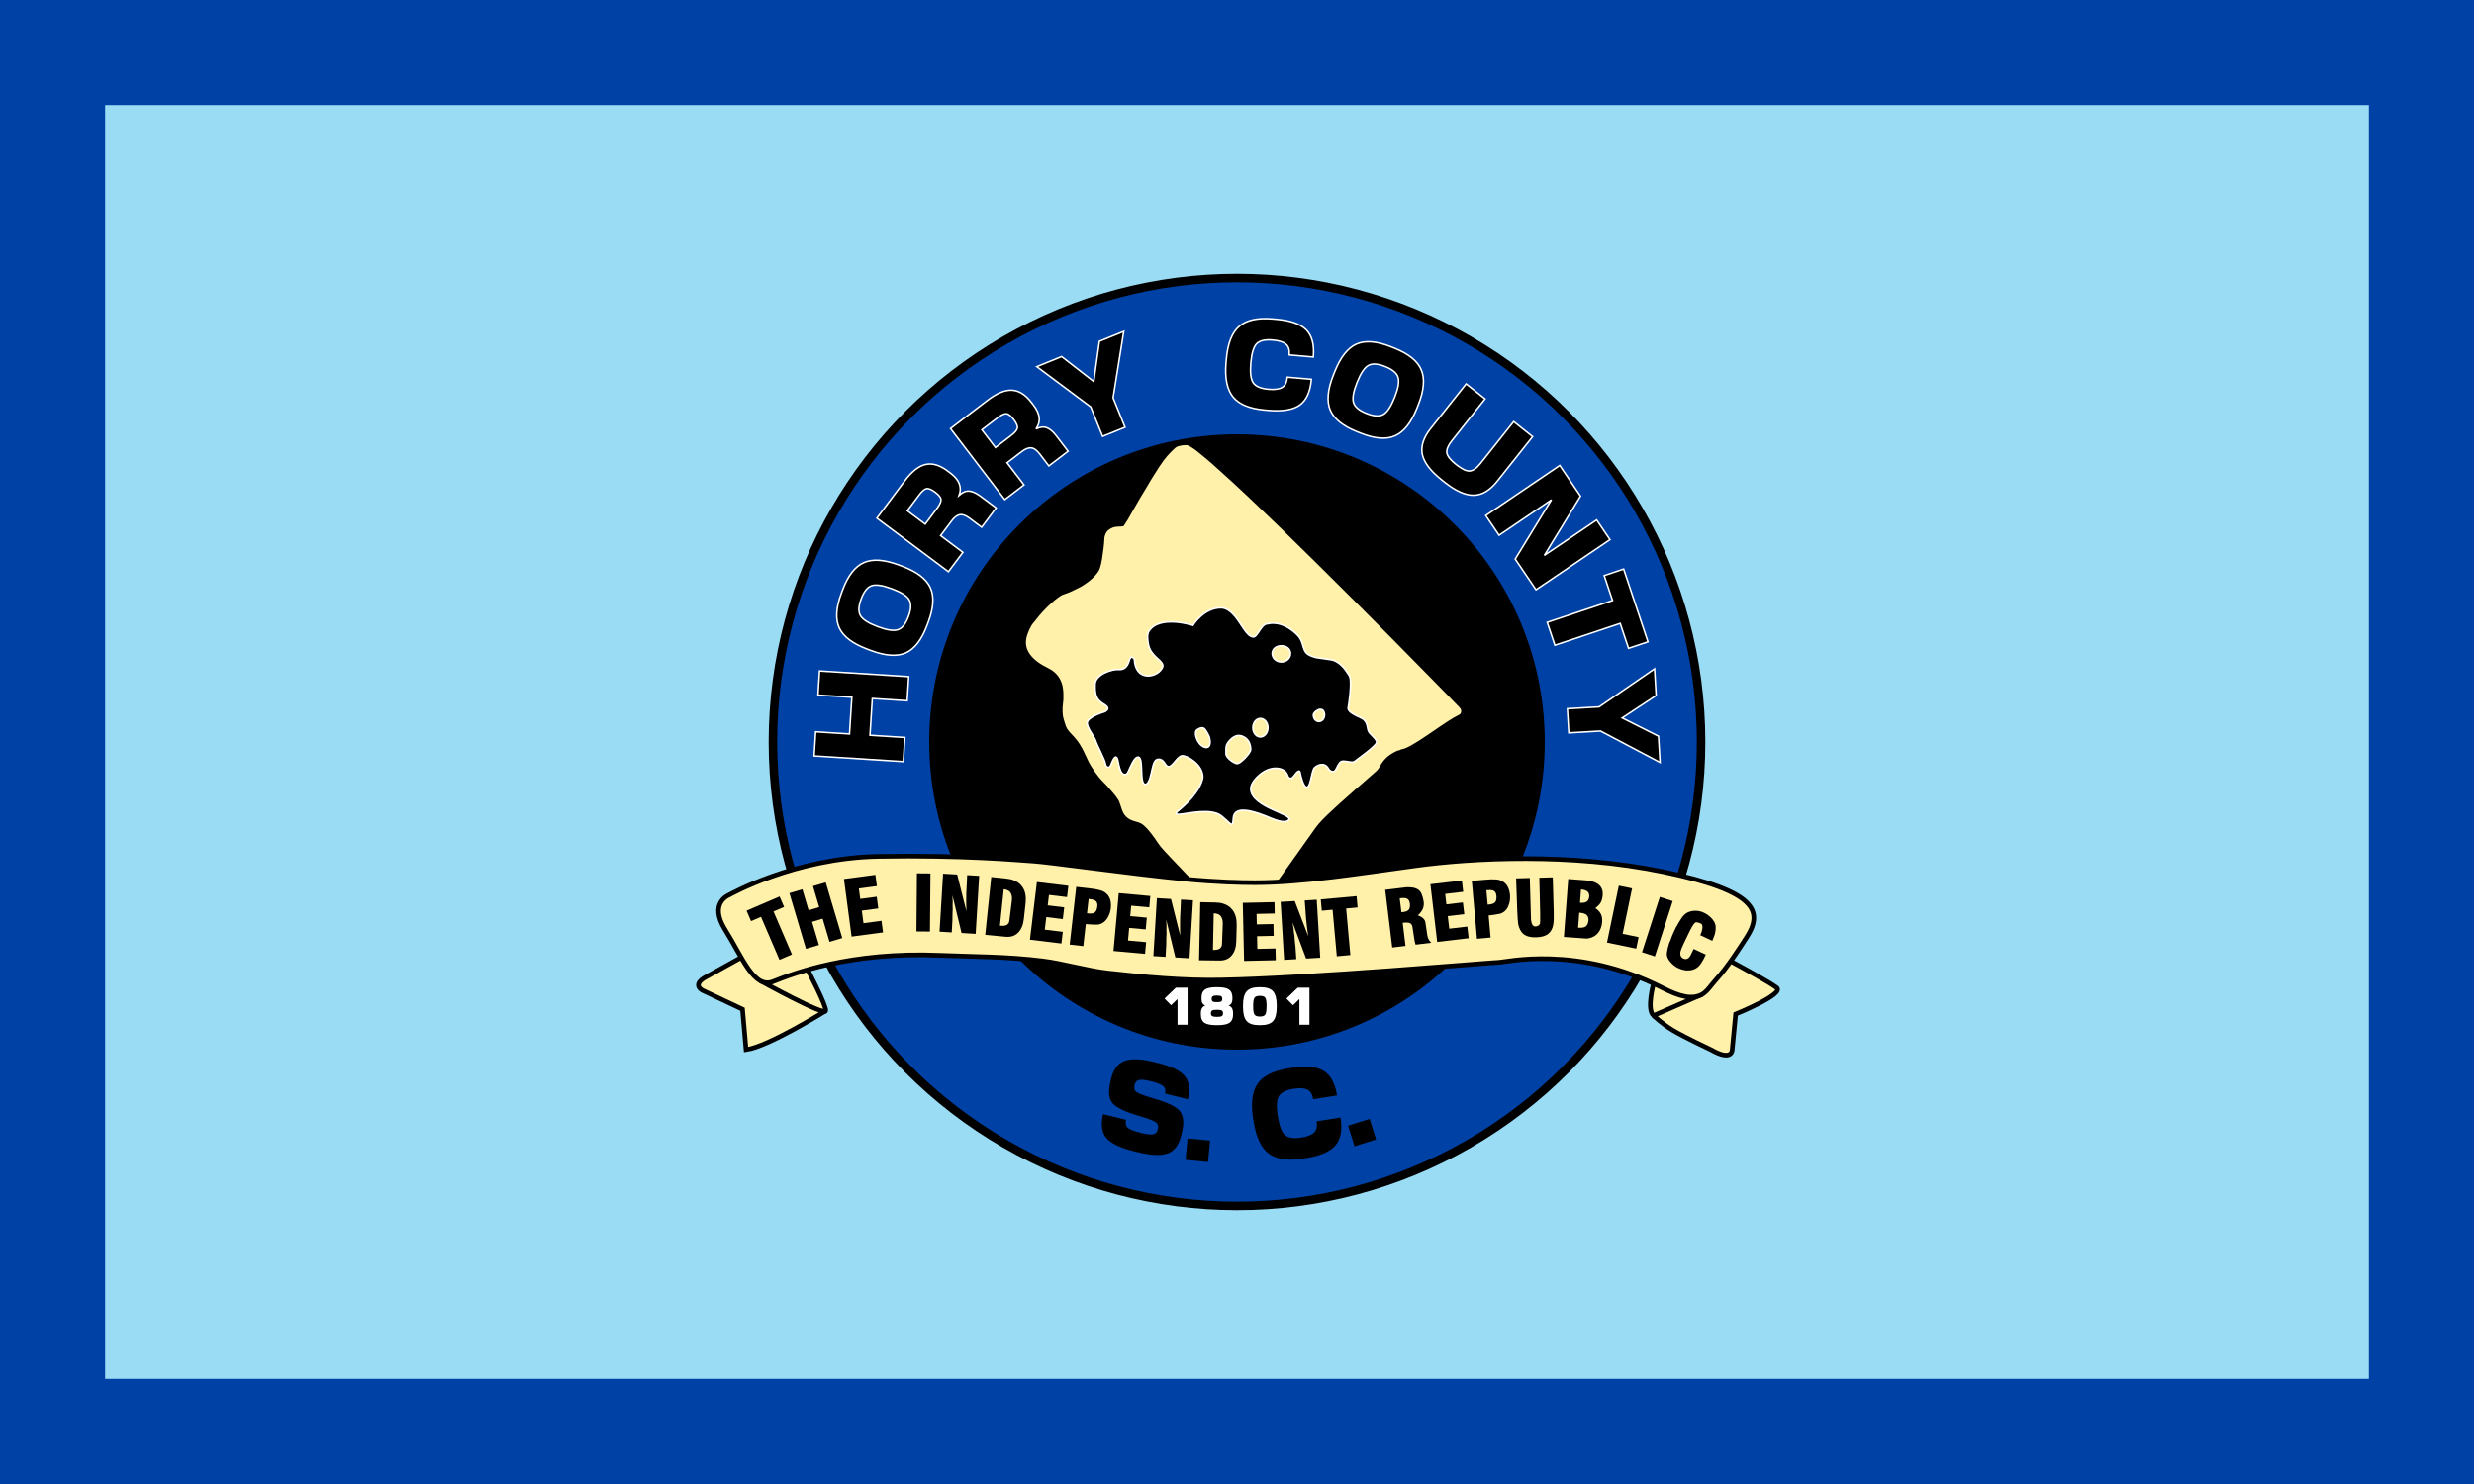 <?xml version="1.0" encoding="utf-8"?>
<!-- Generator: Adobe Illustrator 15.0.0, SVG Export Plug-In . SVG Version: 6.00 Build 0)  -->
<!DOCTYPE svg PUBLIC "-//W3C//DTD SVG 1.1//EN" "http://www.w3.org/Graphics/SVG/1.1/DTD/svg11.dtd">
<svg version="1.1"
	 id="svg7699" xmlns:dc="http://purl.org/dc/elements/1.1/" xmlns:cc="http://creativecommons.org/ns#" xmlns:rdf="http://www.w3.org/1999/02/22-rdf-syntax-ns#" xmlns:sodipodi="http://sodipodi.sourceforge.net/DTD/sodipodi-0.dtd" xmlns:inkscape="http://www.inkscape.org/namespaces/inkscape" xmlns:svg="http://www.w3.org/2000/svg" inkscape:version="1.0.2-2 (e86c870879, 2021-01-15)" sodipodi:docname="Flag of Horry County, South Carolina.svg"
	 xmlns="http://www.w3.org/2000/svg" xmlns:xlink="http://www.w3.org/1999/xlink" x="0px" y="0px" width="1600px" height="960px"
	 viewBox="0 0 1600 960" enable-background="new 0 0 1600 960" xml:space="preserve">
<rect x="0" y="0" width="1600" height="960" fill="#808080" stroke="none"/>
<defs>
	
	<inkscape:path-effect  effect="spiro" id="path-effect1121" is_visible="true" lpeversion="1"></inkscape:path-effect>
	<inkscape:path-effect  effect="spiro" id="path-effect1119" is_visible="true" lpeversion="1"></inkscape:path-effect>
	<inkscape:path-effect  effect="spiro" id="path-effect1117" is_visible="true" lpeversion="1"></inkscape:path-effect>
	<inkscape:path-effect  effect="spiro" id="path-effect1115" is_visible="true" lpeversion="1"></inkscape:path-effect>
	<inkscape:path-effect  effect="spiro" id="path-effect1113" is_visible="true" lpeversion="1"></inkscape:path-effect>
	<inkscape:path-effect  effect="spiro" id="path-effect9004" is_visible="true" lpeversion="1"></inkscape:path-effect>
	<inkscape:path-effect  effect="spiro" id="path-effect9000" is_visible="true" lpeversion="1"></inkscape:path-effect>
	<inkscape:path-effect  effect="spiro" id="path-effect8996" is_visible="true" lpeversion="1"></inkscape:path-effect>
	<inkscape:path-effect  effect="spiro" id="path-effect8992" is_visible="true" lpeversion="1"></inkscape:path-effect>
	<inkscape:path-effect  effect="spiro" id="path-effect8984" is_visible="true" lpeversion="1"></inkscape:path-effect>
	<inkscape:path-effect  effect="spiro" id="path-effect8980" is_visible="true" lpeversion="1"></inkscape:path-effect>
	<inkscape:path-effect  effect="spiro" id="path-effect8976" is_visible="true" lpeversion="1"></inkscape:path-effect>
	<inkscape:path-effect  effect="spiro" id="path-effect8962" is_visible="true" lpeversion="1"></inkscape:path-effect>
	<inkscape:path-effect  effect="spiro" id="path-effect8808" is_visible="true" lpeversion="1"></inkscape:path-effect>
	<inkscape:path-effect  effect="spiro" id="path-effect8804" is_visible="true" lpeversion="1"></inkscape:path-effect>
	<inkscape:path-effect  effect="spiro" id="path-effect8800" is_visible="true" lpeversion="1"></inkscape:path-effect>
	<inkscape:path-effect  effect="spiro" id="path-effect8784" is_visible="true" lpeversion="1"></inkscape:path-effect>
	<inkscape:path-effect  effect="spiro" id="path-effect8770" is_visible="true" lpeversion="1"></inkscape:path-effect>
	<inkscape:path-effect  effect="spiro" id="path-effect8754" is_visible="true" lpeversion="1"></inkscape:path-effect>
	<inkscape:path-effect  effect="spiro" id="path-effect8752" is_visible="true" lpeversion="1"></inkscape:path-effect>
	<inkscape:path-effect  effect="spiro" id="path-effect8750" is_visible="true" lpeversion="1"></inkscape:path-effect>
	<inkscape:path-effect  effect="spiro" id="path-effect8748" is_visible="true" lpeversion="1"></inkscape:path-effect>
	<inkscape:path-effect  effect="spiro" id="path-effect8746" is_visible="true" lpeversion="1"></inkscape:path-effect>
	<inkscape:path-effect  effect="spiro" id="path-effect8699" is_visible="true" lpeversion="1"></inkscape:path-effect>
	<inkscape:path-effect  effect="spiro" id="path-effect8695" is_visible="true" lpeversion="1"></inkscape:path-effect>
	<inkscape:path-effect  effect="spiro" id="path-effect8691" is_visible="true" lpeversion="1"></inkscape:path-effect>
	<inkscape:path-effect  effect="spiro" id="path-effect8687" is_visible="true" lpeversion="1"></inkscape:path-effect>
	<inkscape:path-effect  effect="spiro" id="path-effect8683" is_visible="true" lpeversion="1"></inkscape:path-effect>
	<inkscape:path-effect  effect="spiro" id="path-effect8679" is_visible="true" lpeversion="1"></inkscape:path-effect>
	<inkscape:path-effect  effect="spiro" id="path-effect8675" is_visible="true" lpeversion="1"></inkscape:path-effect>
	<inkscape:path-effect  effect="spiro" id="path-effect8671" is_visible="true" lpeversion="1"></inkscape:path-effect>
	<inkscape:path-effect  effect="spiro" id="path-effect8618" is_visible="true" lpeversion="1"></inkscape:path-effect>
	<inkscape:path-effect  effect="spiro" id="path-effect28718" is_visible="true" lpeversion="1"></inkscape:path-effect>
	<inkscape:path-effect  effect="spiro" id="path-effect28707" is_visible="true" lpeversion="1"></inkscape:path-effect>
</defs>
<sodipodi:namedview  id="base" inkscape:snap-smooth-nodes="true" inkscape:snap-intersection-paths="true" showguides="false" showgrid="false" inkscape:cy="607.76927" inkscape:cx="932.44877" inkscape:zoom="0.70710678" borderopacity="1.0" bordercolor="#666666" pagecolor="#ffffff" inkscape:document-rotation="0" inkscape:window-maximized="1" inkscape:snap-bbox-midpoints="true" inkscape:snap-bbox-edge-midpoints="true" inkscape:snap-global="true" inkscape:snap-midpoints="true" inkscape:object-paths="true" inkscape:window-y="-8" inkscape:window-x="-8" inkscape:window-height="1369" inkscape:window-width="2560" inkscape:bbox-nodes="true" inkscape:bbox-paths="true" inkscape:snap-bbox="true" inkscape:current-layer="layer1" inkscape:document-units="mm" inkscape:pageshadow="2" inkscape:pageopacity="0.0">
	</sodipodi:namedview>
<g id="layer1" transform="translate(337.146,82.738)" inkscape:label="Layer 1" inkscape:groupmode="layer">
	<g id="g1299">
		<rect id="rect28669" x="-306.154" y="-51.746" fill="#9BDCF5" width="1538.017" height="898.017"/>
		<path id="rect8912" sodipodi:nodetypes="ccccc" fill="#0041A5" d="M1194.87,877.262h67.983v-960h-67.983V877.262z"/>
		<path id="path8950" sodipodi:nodetypes="ccccc" fill="#0041A5" d="M-269.163,877.262h-67.983v-960h67.983V877.262z"/>
		<path id="path8952" sodipodi:nodetypes="ccccc" fill="#0041A5" d="M-306.154-14.755v-67.983h1535.017v67.983H-306.154z"/>
		<path id="path8954" sodipodi:nodetypes="ccccc" fill="#0041A5" d="M-306.154,877.262v-67.982h1535.017v67.982H-306.154z"/>
		<g id="g1236">
			<circle id="circle8956" fill="#0041A5" stroke="#000000" stroke-width="5.5" cx="462.854" cy="397.262" r="300.134"/>
			<circle id="circle8958" cx="462.854" cy="397.262" r="199.034"/>
			<g id="text8968">
				<path id="path971" stroke="#FFFFFF" d="M247.053,409.939l-57.683-3.671l0.993-15.608l21.886,1.393l1.512-23.752l-21.886-1.393
					l0.993-15.608l57.684,3.671l-0.993,15.608l-22.564-1.436l-1.512,23.752l22.564,1.436L247.053,409.939z"/>
				<path id="path973" stroke="#FFFFFF" d="M226.005,338.035l-2.229-0.835c-9.446-3.536-15.484-8.096-18.114-13.679
					c-2.609-5.637-2.176-13.098,1.302-22.386l0.834-2.229c3.478-9.287,8.04-15.173,13.689-17.656
					c5.67-2.536,13.228-2.036,22.674,1.5l2.229,0.835c9.446,3.536,15.475,8.123,18.084,13.759c2.63,5.583,2.206,13.019-1.271,22.306
					l-0.834,2.229c-3.478,9.287-8.05,15.199-13.72,17.735C242.999,342.099,235.451,341.571,226.005,338.035L226.005,338.035z
					 M243.547,324.635c2.759-0.903,5.032-3.743,6.82-8.52s1.938-8.411,0.452-10.904c-1.487-2.492-5.203-4.852-11.146-7.077
					c-5.943-2.225-10.295-2.886-13.054-1.982s-5.032,3.743-6.82,8.52s-1.938,8.411-0.451,10.904
					c1.486,2.492,5.202,4.852,11.146,7.077C236.438,324.877,240.788,325.538,243.547,324.635L243.547,324.635z"/>
				<path id="path975" stroke="#FFFFFF" d="M276.22,287.085l-46.286-34.617l18.021-24.097c4.548-6.081,9.037-9.623,13.467-10.626
					s9.187,0.396,14.269,4.196l1.77,1.324c5.718,4.276,7.623,9.062,5.715,14.357c2.264-1.986,4.444-2.868,6.541-2.645
					c2.131,0.179,4.535,1.27,7.213,3.271l10.142,7.586l-9.367,12.524l-7.896-5.905c-2.405-1.799-4.475-2.533-6.208-2.202
					c-1.745,0.252-3.551,1.626-5.418,4.122l-7.025,9.393l14.431,10.793L276.22,287.085z M261.219,256.335l7.534-10.074
					c1.9-2.541,2.794-4.491,2.679-5.852c-0.115-1.359-1.376-2.938-3.78-4.737c-2.405-1.799-4.276-2.562-5.613-2.288
					c-1.337,0.274-2.956,1.682-4.856,4.223l-7.534,10.074L261.219,256.335z"/>
				<path id="path977" stroke="#FFFFFF" d="M312.671,240.441l-35.086-45.933l23.912-18.266c6.034-4.609,11.318-6.792,15.854-6.549
					s8.729,2.887,12.582,7.931l1.342,1.756c4.334,5.674,4.861,10.798,1.58,15.372c2.721-1.294,5.059-1.547,7.015-0.759
					c2.002,0.753,4.018,2.458,6.047,5.114l7.688,10.065l-12.429,9.493l-5.985-7.835c-1.823-2.387-3.613-3.657-5.371-3.813
					c-1.748-0.233-3.86,0.596-6.337,2.487l-9.321,7.12l10.938,14.32L312.671,240.441z M306.628,206.766l9.997-7.637
					c2.521-1.927,3.913-3.56,4.173-4.899c0.26-1.339-0.521-3.202-2.345-5.589s-3.415-3.631-4.775-3.732
					c-1.361-0.102-3.303,0.812-5.824,2.737l-9.997,7.637L306.628,206.766z"/>
				<path id="path979" stroke="#FFFFFF" d="M349.446,147.932l20.767,16.163l3.653-26.061l15.756-6.386l-6.892,42.965l7.727,19.063
					l-14.495,5.875l-7.727-19.064l-34.859-26.043L349.446,147.932z"/>
				<path id="path981" stroke="#FFFFFF" d="M455.773,151.841l0.206-2.371c0.873-10.049,3.646-17.088,8.32-21.119
					c4.673-4.03,11.893-5.621,21.659-4.771l2.371,0.206c9.202,0.8,15.657,3.096,19.366,6.888s5.22,9.64,4.533,17.544l-15.582-1.354
					c0.28-3.218-0.43-5.526-2.128-6.926c-1.637-1.45-4.488-2.353-8.553-2.706c-4.968-0.432-8.451,0.375-10.449,2.42
					c-1.941,2.049-3.182,6.179-3.722,12.389s-0.03,10.492,1.528,12.846c1.615,2.358,4.907,3.754,9.875,4.186
					c4.064,0.354,7.028-0.043,8.892-1.189c1.919-1.141,3.021-3.349,3.306-6.623l15.581,1.354
					c-0.696,8.017-3.199,13.572-7.507,16.667c-4.308,3.096-11.062,4.243-20.264,3.443l-2.371-0.206
					c-9.767-0.849-16.604-3.662-20.512-8.438C456.416,169.302,454.899,161.89,455.773,151.841z"/>
				<path id="path983" stroke="#FFFFFF" d="M525.171,159.905l0.88-2.212c3.727-9.373,8.408-15.317,14.043-17.833
					c5.688-2.495,13.139-1.911,22.354,1.753l2.212,0.88c9.215,3.664,15.007,8.346,17.375,14.044
					c2.422,5.72,1.77,13.266-1.958,22.639l-0.879,2.211c-3.728,9.373-8.435,15.308-14.122,17.802
					c-5.635,2.517-13.061,1.942-22.275-1.722l-2.211-0.88c-9.215-3.664-15.033-8.355-17.455-14.075
					C520.766,176.813,521.444,169.277,525.171,159.905L525.171,159.905z M538.214,177.714c0.848,2.776,3.641,5.107,8.38,6.991
					c4.739,1.885,8.37,2.108,10.893,0.673c2.522-1.437,4.956-5.104,7.302-11.001c2.345-5.897,3.094-10.234,2.246-13.011
					s-3.641-5.106-8.38-6.991s-8.37-2.108-10.893-0.672c-2.522,1.436-4.956,5.103-7.302,11
					C538.115,170.602,537.366,174.938,538.214,177.714z"/>
				<path id="path985" stroke="#FFFFFF" d="M623.284,175.313l-21.455,27.029c-2.502,3.151-3.589,5.798-3.262,7.938
					c0.406,2.132,2.429,4.642,6.068,7.53c3.64,2.89,6.521,4.272,8.645,4.149c2.203-0.133,4.555-1.774,7.057-4.926l21.455-27.029
					l12.25,9.724l-22.935,28.894c-4.687,5.903-9.745,8.905-15.179,9.005c-5.354,0.092-11.626-2.717-18.816-8.424l-1.864-1.479
					c-7.19-5.708-11.37-11.196-12.541-16.467c-1.091-5.279,0.706-10.87,5.393-16.773l22.935-28.894L623.284,175.313z"/>
				<path id="path987" stroke="#FFFFFF" d="M671.579,218.361l13.441,19.847l-23.414,38.339l33.852-22.926l8.627,12.738
					l-47.857,32.411l-13.441-19.847l23.414-38.339l-33.852,22.926l-8.627-12.738L671.579,218.361z"/>
				<path id="path989" stroke="#FFFFFF" d="M712.906,285.388l15.736,47.08l-12.575,4.203l-5.39-16.123l-42.243,14.12l-4.958-14.833
					l42.243-14.12l-5.39-16.123L712.906,285.388z"/>
				<path id="path991" stroke="#FFFFFF" d="M733.917,367.21l-21.974,14.479l23.509,11.826l0.989,16.972l-38.479-20.319
					l-20.535,1.198l-0.91-15.613l20.535-1.198l35.854-24.654L733.917,367.21z"/>
			</g>
			
				<path id="path8970" sodipodi:nodetypes="sscsssssssssssssssssssssssssscssccsssssssssssssssssssssssssssssssssssssss" fill="#FFF0AA" d="
				M461.735,490.189c-5.887-0.141-13.984-0.367-17.993-0.506l-7.289-0.249l-1.789-1.917c-0.984-1.055-4.473-4.722-7.751-8.148
				c-11.627-12.15-13.288-13.979-15.025-16.561c-3.52-5.227-5.599-7.931-7.81-10.156c-2.521-2.538-3.454-3.08-6.833-3.966
				c-5.196-1.362-7.698-3.759-9.17-8.78c-0.309-1.056-0.757-2.371-0.996-2.925s-0.434-1.1-0.434-1.213
				c0-0.347-2.099-3.472-3.017-4.49c-0.474-0.527-1.752-2.034-2.837-3.35c-1.086-1.315-3.281-3.688-4.877-5.272
				c-3.173-3.15-7.598-9.473-9.398-13.428c-4.256-9.35-5.979-12.142-10.294-16.685c-3.204-3.373-3.7-4.179-4.767-7.758
				c-0.341-1.143-0.749-2.509-0.906-3.037c-0.535-1.788-0.684-6.343-0.292-8.947c0.704-4.678,0.357-10.632-0.804-13.783
				c-1.625-4.417-4.382-7.415-8.799-9.571c-10.603-5.175-15.38-11.581-14.098-18.905c0.637-3.642,2.945-8.68,4.886-10.669
				c0.234-0.239,0.97-1.153,1.635-2.029c5.15-6.792,14.249-15.071,17.571-15.987c0.604-0.167,1.395-0.46,3.882-1.439
				c0.957-0.377,7.255-3.465,7.983-3.914c5.045-3.113,8.792-6.503,10.85-9.818c0.833-1.342,1.572-3.939,2.226-7.829
				c0.759-4.509,1.473-10.685,1.471-12.722c-0.002-2.299,1.124-4.863,2.621-5.971c2.295-1.695,3.926-2.237,6.741-2.237
				c1.651,0,2.842-0.152,3.147-0.399c1.922-2.778,3.479-5.471,5.021-8.307c1.871-3.457,9.669-16.71,11.234-19.094
				c0.173-0.264,0.46-0.767,0.638-1.119c0.178-0.352,0.573-1.019,0.877-1.483s1.119-1.758,1.808-2.875
				c4.836-7.834,7.46-11.417,10.874-14.843c3.426-3.44,3.593-3.56,5.673-4.075c2.555-0.631,5.008-0.683,6.049-0.125
				c1.226,0.656,4.243,2.65,4.755,3.143c0.261,0.25,1.122,0.955,1.912,1.565c1.504,1.16,6.786,5.563,7.669,6.391
				c0.281,0.264,1.582,1.431,2.892,2.593c6.193,5.499,17.018,15.423,19.652,18.018c0.893,0.878,3.914,3.748,6.714,6.376
				c15.978,14.994,55.958,54.493,88.503,87.434c14.836,15.018,41.57,42.255,42.687,43.492c1.309,1.449,1.581,2.234,1.225,3.528
				c-0.238,0.863-0.61,1.231-1.819,1.8c-3.064,1.443-7.313,4.174-18.935,12.172c-8.683,5.975-14.56,9.312-17.174,9.75
				c-0.745,0.125-1.438,0.359-1.536,0.519c-0.1,0.161-0.456,0.293-0.791,0.293c-1.086,0-5.57,2.516-7.414,4.159
				c-2.066,1.843-3.681,3.94-4.901,6.368c-0.47,0.938-1.371,2.15-2.002,2.697c-0.63,0.548-1.373,1.211-1.65,1.475
				c-0.277,0.263-1.989,1.76-3.806,3.325c-1.816,1.566-3.68,3.203-4.142,3.639c-0.463,0.436-1.703,1.511-2.759,2.392
				c-1.054,0.879-1.988,1.692-2.076,1.805c-0.088,0.114-2.029,1.852-4.314,3.862c-2.284,2.011-4.31,3.803-4.502,3.982
				c-0.19,0.18-1.844,1.689-3.674,3.355c-6.835,6.222-10.287,9.8-12.701,13.167c-2.294,3.198-5.728,8.037-11.139,15.699
				c-3.395,4.805-3.364,4.763-7.229,10.159c-1.966,2.742-4.558,6.375-5.761,8.073c-1.203,1.697-2.451,3.229-2.775,3.401
				C485.989,490.592,477.94,490.575,461.735,490.189L461.735,490.189z"/>
			<g id="text8988">
				<path id="path962" d="M381.027,616.983l0.524-2.147c1.44-5.89,4.28-9.629,8.519-11.218c4.308-1.63,10.672-1.415,19.094,0.644
					l2.146,0.525c8.917,2.18,14.814,5.022,17.691,8.525c2.945,3.462,3.672,8.481,2.181,15.059l-14.862-3.634
					c0.525-2.146,0.132-3.76-1.18-4.838c-1.242-1.121-3.928-2.186-8.057-3.195c-3.577-0.875-6.108-1.144-7.591-0.806
					c-1.482,0.337-2.438,1.387-2.869,3.148c-0.525,2.146-0.119,3.704,1.22,4.673c1.393,0.982,4.945,2.318,10.658,4.006
					c3.647,1.067,6.587,2.049,8.818,2.944c2.286,0.909,4.277,1.95,5.974,3.123c1.766,1.132,2.988,2.452,3.67,3.96
					c0.694,1.453,1.067,3.148,1.119,5.086c0.105,1.951-0.171,4.275-0.83,6.973l-0.525,2.146c-1.48,6.056-4.367,9.87-8.661,11.445
					c-4.238,1.589-10.733,1.313-19.486-0.826l-2.146-0.525c-9.082-2.221-15.117-5.096-18.104-8.627
					c-2.933-3.517-3.632-8.646-2.101-15.389l14.862,3.634c-0.552,2.257-0.186,3.979,1.099,5.169c1.298,1.134,4.121,2.232,8.47,3.296
					c3.798,0.929,6.466,1.231,8.004,0.907c1.537-0.324,2.521-1.367,2.952-3.129c0.525-2.146,0.063-3.718-1.385-4.714
					c-1.394-0.982-4.919-2.311-10.576-3.985c-8.823-2.565-14.548-5.278-17.174-8.137
					C379.924,628.177,379.44,623.479,381.027,616.983z"/>
				<path id="path964" d="M430.931,653.702l14.55,1.43l-1.364,13.874l-14.55-1.431L430.931,653.702z"/>
				<path id="path966" d="M473.642,643.068l-0.372-2.351c-1.577-9.963-0.584-17.463,2.979-22.502
					c3.563-5.039,10.186-8.324,19.869-9.857l2.351-0.372c9.123-1.443,15.941-0.772,20.456,2.013
					c4.514,2.785,7.391,8.096,8.631,15.932l-15.447,2.444c-0.505-3.19-1.751-5.259-3.736-6.207c-1.938-1.013-4.923-1.2-8.953-0.563
					c-4.926,0.779-8.11,2.402-9.557,4.869c-1.39,2.457-1.597,6.764-0.623,12.921c0.975,6.156,2.502,10.189,4.583,12.098
					c2.137,1.899,5.667,2.459,10.593,1.68c4.029-0.638,6.811-1.738,8.342-3.3c1.587-1.57,2.124-3.979,1.61-7.226l15.447-2.444
					c1.258,7.947,0.17,13.942-3.264,17.986c-3.434,4.043-9.712,6.786-18.835,8.23l-2.351,0.371
					c-9.683,1.533-16.996,0.453-21.941-3.239C478.479,659.859,475.218,653.031,473.642,643.068L473.642,643.068z"/>
				<path id="path968" d="M534.685,645.461l13.95-4.377l4.173,13.301l-13.949,4.377L534.685,645.461z"/>
			</g>
			<g id="text9014-4">
				<path id="path994" fill="#FFFFFF" d="M423.33,556.177h7.549v23.986h-6.49v-16.614l-4.162,4.021l-4.233-4.339L423.33,556.177z"/>
				<path id="path996" fill="#FFFFFF" d="M439.497,572.614c0-2.634,0.976-4.256,2.928-4.868c-1.67-0.588-2.505-1.963-2.505-4.127
					v-0.987c0-2.445,0.718-4.174,2.152-5.186c1.435-1.034,3.892-1.552,7.372-1.552h0.917c3.48,0,5.938,0.518,7.372,1.552
					c1.435,1.012,2.152,2.74,2.152,5.186v0.987c0,2.164-0.835,3.539-2.505,4.127c1.952,0.612,2.928,2.234,2.928,4.868v0.988
					c0,2.469-0.752,4.232-2.258,5.291c-1.505,1.034-4.067,1.552-7.689,1.552h-0.917c-3.621,0-6.185-0.518-7.689-1.552
					c-1.506-1.059-2.258-2.822-2.258-5.291V572.614z M446.834,574.59c0.564,0.329,1.587,0.494,3.069,0.494
					c1.481,0,2.504-0.153,3.068-0.459c0.564-0.329,0.847-0.917,0.847-1.764c0-0.94-0.247-1.563-0.741-1.869
					c-0.493-0.33-1.552-0.494-3.174-0.494c-1.623,0-2.682,0.164-3.175,0.494c-0.494,0.306-0.741,0.929-0.741,1.869
					C445.987,573.708,446.27,574.284,446.834,574.59L446.834,574.59z M447.152,565.101c0.424,0.306,1.341,0.459,2.752,0.459
					c1.41,0,2.328-0.153,2.751-0.459c0.446-0.306,0.67-0.882,0.67-1.729c0-0.799-0.247-1.352-0.74-1.657
					c-0.494-0.306-1.388-0.459-2.681-0.459c-1.294,0-2.188,0.153-2.682,0.459c-0.493,0.306-0.74,0.858-0.74,1.657
					C446.482,564.219,446.705,564.795,447.152,565.101z"/>
				<path id="path998" fill="#FFFFFF" d="M466.739,568.699v-1.059c0-4.28,0.788-7.302,2.363-9.065
					c1.576-1.787,4.257-2.681,8.043-2.681h0.987c3.786,0,6.468,0.894,8.043,2.681c1.575,1.764,2.363,4.785,2.363,9.065v1.059
					c0,4.279-0.788,7.313-2.363,9.101c-1.575,1.764-4.257,2.646-8.043,2.646h-0.987c-3.786,0-6.467-0.882-8.043-2.646
					C467.527,576.013,466.739,572.979,466.739,568.699z M474.148,573.566c0.541,0.87,1.705,1.306,3.492,1.306
					s2.951-0.424,3.492-1.27c0.564-0.87,0.847-2.682,0.847-5.433s-0.271-4.563-0.812-5.433c-0.564-0.847-1.74-1.27-3.527-1.27
					s-2.963,0.435-3.527,1.305c-0.541,0.847-0.812,2.646-0.812,5.397S473.583,572.721,474.148,573.566L474.148,573.566z"/>
				<path id="path1000" fill="#FFFFFF" d="M502.166,556.177h7.549v23.986h-6.491v-16.614l-4.162,4.021l-4.232-4.339L502.166,556.177
					z"/>
			</g>
			<g id="g1179" transform="translate(-54.857,-81.335)">
				<path fill="#FFF0AA" stroke="#000000" stroke-width="3" d="M836.986,620.386c0,0,24.225,13.041,29.725,17.126
					s-26.5,17.085-26.5,17.085l-2.225,23.034c0,0,0.225,8.034-13.775,0c0,0-16.899-7.893-24.555-12.475
					c-7.164-4.288-12.566-9.56-12.566-9.56"/>
				<path fill="#FFF0AA" stroke="#000000" stroke-width="3" d="M251.711,652.505c0,0-37,23.16-51.5,25.126l-2.299-26.126
					l-25.701-12.114c0,0-8-3.794,3-9.294l21.396-11.865"/>
				<path fill="#FFF0AA" stroke="#000000" stroke-width="3" d="M787.09,634.859c0,0-4.621,16.737,0,20.737l31.525-13.789"/>
				<path fill="#FFF0AA" stroke="#000000" stroke-width="3" d="M209.476,633.118c0,0,41.409,22.92,42.235,19.387
					c0.702-3-11.698-26.599-11.698-26.599"/>
				<path fill="#FFF0AA" stroke="#000000" stroke-width="3" d="M792.711,637.597c11.557,5.884,19.379,7.828,25.904,4.211
					c3.202-1.774,6.066-6.357,8.844-9.397c7.38-8.078,14.62-19.383,19.752-27.313c11-17,6.5-30-53.5-42.5s-124-9-160.5-4
					s-73.5,11-104,11c-8.816,0-25.47-0.386-44.46-2.287c-39.165-3.923-88.265-11.039-99.04-11.713c-9.599-0.6-45.5-4-100-3
					s-96.5,25-96.5,25s-13.5,5-2.5,22.5s18.5,38.5,31,33.5s49.5-19.5,108-17c22.467,0.96,42.892,0.689,66.483,3.632
					c12.816,1.599,28.681,6.26,41.468,7.733c24.963,2.878,49.628,5.042,73.048,4.635c57.5-1,176.5-11.5,180.5-11.5
					S737.711,609.597,792.711,637.597z"/>
				<g id="text9008-6" transform="translate(54.857,81.335)">
					<path id="path917-3" d="M169.944,503.951l-2.9-6.755l-21.364,9.174l2.9,6.754l6.432-2.762l11.935,27.795l8.087-3.471
						l-11.936-27.797L169.944,503.951z"/>
					<path id="path919-1" d="M207.579,524.098l-10.71-36.043l-8.244,2.449l4.03,13.564l-6.854,2.036l-4.03-13.563l-8.388,2.492
						l10.71,36.042l8.388-2.492l-4.458-15.001l6.854-2.037l4.458,15.002L207.579,524.098z"/>
					<path id="path921-4" d="M233.925,520.459l-0.998-7.534l-11.648,1.544l-1.077-8.129l10.657-1.412l-1.005-7.584l-10.657,1.412
						l-0.894-6.741l11.648-1.543l-0.966-7.287l-20.322,2.693l4.939,37.274L233.925,520.459z"/>
					<path id="path923-8" d="M264.282,519.888l0.324-37.599l-8.749-0.075l-0.324,37.599L264.282,519.888z"/>
					<path id="path925-1" d="M293.844,521.38l2.272-37.531l-7.786-0.472l-0.122,2.849l-0.129,2.947l-0.297,5.742l-0.058,5.907
						l0.099,5.817l-5.932-23.652l-9.133-0.553l-2.272,37.531l7.886,0.478l0.439-8.088l0.018-1.953l0.035-2.252l0.129-2.947
						l-0.057-1.557l-0.011-1.453l0.075-1.248l-0.181-4.469l5.89,24.351L293.844,521.38z"/>
					<path id="path927-1" d="M326.143,501.446c0.43-4.111-0.176-7.459-1.816-10.044c-1.324-2.082-3.16-3.598-5.508-4.546
						c-0.801-0.353-1.61-0.621-2.43-0.807l-2.769-0.44l-9.697-1.013l-3.906,37.396l13.04,1.262c3.415,0.356,6.153-0.514,8.216-2.611
						c2.092-2.061,3.348-5.097,3.767-9.107L326.143,501.446z M317.275,499.716l-1.62,13.103c-0.121,1.16-0.615,2.047-1.484,2.66
						c-0.904,0.643-2.451,0.85-4.64,0.621l2.462-23.572c1.592,0.167,2.833,0.632,3.726,1.395
						C317.026,495.198,317.545,497.13,317.275,499.716L317.275,499.716z"/>
					<path id="path929-4" d="M349.296,527.618l0.911-7.545l-11.665-1.409l0.983-8.141l10.673,1.289l0.917-7.596l-10.673-1.288
						l0.815-6.751l11.665,1.408l0.882-7.297l-20.353-2.458l-4.508,37.329L349.296,527.618z"/>
					<path id="path931-4" d="M381.273,504.712l0.087-2.104l-0.173-2.032c-0.415-2.261-1.341-4.009-2.778-5.245
						c-1.149-1.103-2.607-1.854-4.374-2.256c-1.493-0.438-3.682-0.819-6.563-1.145l-8.596-0.973l-4.226,37.362l8.794,0.994
						l1.613-14.259l3.743,0.272l3.511,0.095c2.566-0.146,4.684-1.365,6.352-3.659C380.103,509.713,380.973,507.362,381.273,504.712
						L381.273,504.712z M372.545,503.574c-0.214,1.888-0.744,3.17-1.592,3.846c-0.885,0.705-2.288,0.948-4.209,0.731l-0.895-0.102
						l1.051-9.29l0.447,0.05c1.656,0.188,2.91,0.514,3.764,0.979C372.27,500.523,372.747,501.785,372.545,503.574L372.545,503.574z"
						/>
					<path id="path933-5" d="M403.393,534.324l0.688-7.568l-11.701-1.063l0.741-8.166l10.706,0.973l0.692-7.619l-10.706-0.973
						l0.615-6.771l11.702,1.063l0.665-7.319l-20.416-1.855l-3.402,37.446L403.393,534.324z"/>
					<path id="path935-4" d="M432.133,537.188l2.27-37.531l-7.786-0.471l-0.122,2.848l-0.128,2.947l-0.297,5.743l-0.057,5.907
						l0.099,5.816l-5.933-23.651l-9.134-0.552l-2.27,37.531l7.886,0.477l0.439-8.088l0.018-1.953l0.036-2.252l0.128-2.947
						l-0.057-1.557l-0.012-1.453l0.075-1.248l-0.181-4.469L423,536.636L432.133,537.188z"/>
					<path id="path937-9" d="M462.648,515.808c0.084-4.133-0.799-7.418-2.649-9.856c-1.494-1.964-3.45-3.321-5.868-4.07
						c-0.828-0.284-1.657-0.484-2.488-0.602l-2.797-0.207l-9.748-0.199l-0.768,37.593l13.1,0.167
						c3.433,0.07,6.089-1.025,7.969-3.288c1.912-2.228,2.91-5.358,2.992-9.391L462.648,515.808z M453.665,514.823l-0.52,13.192
						c-0.023,1.167-0.442,2.092-1.257,2.775c-0.848,0.716-2.372,1.052-4.571,1.007l0.483-23.695c1.6,0.033,2.876,0.393,3.829,1.078
						C453.04,510.344,453.718,512.225,453.665,514.823L453.665,514.823z"/>
					<path id="path939-7" d="M487.922,538.444l-0.167-7.598l-11.747,0.259l-0.181-8.198l10.747-0.237l-0.168-7.647l-10.748,0.236
						l-0.149-6.798l11.747-0.259l-0.162-7.349l-20.495,0.452l0.828,37.591L487.922,538.444z"/>
					<path id="path941-7" d="M516.678,536.819l-2.251-37.533l-7.786,0.468l0.221,2.842l0.227,2.941l0.394,5.736l0.653,5.872
						l0.796,5.763l-8.729-22.769l-9.134,0.548l2.252,37.533l7.886-0.474l-0.535-8.082l-0.217-1.94l-0.234-2.24l-0.227-2.941
						l-0.242-1.539l-0.188-1.441l-0.074-1.247l-0.716-4.415l8.771,23.467L516.678,536.819z"/>
					<path id="path943-4" d="M540.852,504.295l-0.661-7.32l-23.156,2.092l0.661,7.32l6.972-0.63l2.722,30.128l8.765-0.792
						l-2.722-30.127L540.852,504.295z"/>
					<path id="path945-3" d="M588.514,527.134c-1.138-1.07-1.907-2.286-2.308-3.647l-0.343-1.57l-0.376-2.675l-0.789-5.243
						c-0.129-1.059-0.719-2.044-1.771-2.957c-0.816-0.64-1.84-1.187-3.07-1.642c1.534-1.463,2.602-2.902,3.201-4.318
						c0.538-1.375,0.727-2.725,0.565-4.048l-0.226-1.434l-0.434-1.911l-0.849-2.415c-0.727-1.558-1.848-2.63-3.363-3.218
						c-1.275-0.55-2.887-0.823-4.835-0.821c-0.776-0.04-1.563-0.012-2.356,0.085l-2.481,0.303l-10.374,1.263l4.544,37.324
						l8.587-1.045l-1.819-14.94l2.296-0.178l0.917,0.09l0.968,0.083c0.776,0.309,1.331,0.728,1.664,1.259
						c0.292,0.468,0.543,1.563,0.752,3.282l0.802,5.343c0.201,1.654,0.509,3.078,0.923,4.27L588.514,527.134z M574.648,501.773
						c0.205,1.688,0.007,2.954-0.596,3.8c-0.598,0.879-1.757,1.423-3.478,1.632l-1.39,0.17l-1.1-9.033
						c2.217-0.271,3.752-0.205,4.606,0.194C573.794,499.04,574.446,500.119,574.648,501.773L574.648,501.773z"/>
					<path id="path947-0" d="M612.687,524.206l-0.888-7.548l-11.67,1.372l-0.957-8.144l10.676-1.256l-0.894-7.598l-10.676,1.256
						l-0.795-6.753l11.67-1.373l-0.859-7.3l-20.359,2.395l4.393,37.343L612.687,524.206z"/>
					<path id="path949-8" d="M639.41,496.105l-0.335-2.078l-0.576-1.957c-0.859-2.132-2.116-3.66-3.771-4.583
						c-1.348-0.851-2.927-1.296-4.737-1.335c-1.551-0.13-3.771-0.066-6.659,0.19l-8.615,0.768l3.334,37.452l8.815-0.785
						l-1.272-14.294l3.722-0.481l3.46-0.609c2.484-0.656,4.314-2.275,5.49-4.856C639.265,501.238,639.647,498.762,639.41,496.105
						L639.41,496.105z M630.632,496.736c0.168,1.893-0.095,3.255-0.791,4.087c-0.726,0.867-2.052,1.387-3.978,1.559l-0.896,0.08
						l-0.829-9.313l0.448-0.04c1.66-0.147,2.955-0.079,3.884,0.207C629.751,493.804,630.472,494.944,630.632,496.736
						L630.632,496.736z"/>
					<path id="path951-1" d="M667.695,506.842l-0.63-22.041l-8.696,0.248l0.156,5.448c0.438,15.36,0.536,23.444,0.292,24.252
						c-0.533,1.182-1.532,1.794-2.999,1.836c-1.532,0.044-2.474-1.38-2.822-4.271l-0.102-3.548l-0.673-23.541l-8.847,0.253
						c0.508,17.76,0.957,27.634,1.347,29.624c0.614,2.816,1.691,4.903,3.23,6.26c1.913,1.613,4.669,2.368,8.268,2.266
						c3.632-0.104,6.295-0.881,7.987-2.329c1.694-1.383,2.755-3.363,3.182-5.943C667.704,513.611,667.807,510.773,667.695,506.842
						L667.695,506.842z"/>
					<path id="path953-5" d="M699.008,513.602c0.149-1.994-0.124-3.687-0.822-5.075c-0.853-1.568-2.045-2.828-3.578-3.778
						c1.637-1.314,2.741-2.452,3.314-3.412c0.796-1.244,1.275-2.963,1.44-5.156c0.164-2.194-0.332-4.053-1.488-5.577
						c-1.227-1.463-2.873-2.472-4.937-3.027c-0.164-0.046-0.358-0.127-0.584-0.244c-0.294-0.089-0.506-0.155-0.637-0.198
						c-0.23-0.051-0.744-0.106-1.542-0.166c-0.527-0.106-1.123-0.185-1.787-0.234l-1.895-0.143l-9.424-0.706l-2.812,37.495
						l14.114,1.008l1.254-0.006l1.119-0.217c2.518-0.58,4.482-1.82,5.895-3.72C698.015,518.608,698.804,516.328,699.008,513.602
						L699.008,513.602z M690.659,497.231c-0.128,1.695-0.766,2.851-1.915,3.467c-1.006,0.493-2.357,0.676-4.053,0.549l0.644-8.576
						c1.695,0.127,2.973,0.474,3.833,1.039C690.281,494.462,690.779,495.636,690.659,497.231z M690.159,512.587
						c-0.152,2.028-0.824,3.415-2.017,4.161c-1.014,0.593-2.567,0.811-4.662,0.653l0.729-9.723c1.895,0.143,3.321,0.5,4.281,1.073
						C689.728,509.646,690.284,510.926,690.159,512.587L690.159,512.587z"/>
					<path id="path955-5" d="M721.045,530.936l1.543-7.441l-10.33-2.142l6.089-29.375l-8.567-1.776l-7.633,36.817L721.045,530.936z"
						/>
					<path id="path957-1" d="M733.119,535.954l11.527-35.79l-8.329-2.683l-11.526,35.79L733.119,535.954z"/>
					<path id="path959-7" d="M766.072,534.805l-7.883-3.683l-1.717,3.558c-1.27,2.719-2.916,3.604-4.939,2.659
						c-1.782-0.832-2.362-2.464-1.741-4.896c0.174-0.766,0.888-2.492,2.144-5.18c3.062-6.554,5.045-10.446,5.952-11.679
						c0.876-1.246,1.563-1.809,2.058-1.688l1.189,0.169c0.496,0.121,1.105,0.352,1.831,0.689c0.755,0.354,1.037,1.441,0.847,3.266
						c-0.133,1.152-0.588,2.559-1.363,4.22l7.792,3.64l0.943-2.374l0.646-1.739l0.339-1.553l0.112-0.83l0.143-1.369
						c0.196-2.152-0.484-4.162-2.04-6.029c-1.525-1.854-3.421-3.309-5.686-4.367c-2.235-1.044-4.564-1.414-6.986-1.111
						c-1.871,0.304-3.326,0.819-4.366,1.548c-1.172,0.777-2.252,1.947-3.239,3.509l-1.867,2.936l-0.681,1.338
						c-0.042,0.091-0.106,0.189-0.193,0.296c-0.258,0.395-0.451,0.69-0.58,0.888l-0.72,1.541l-1.143,2.445l-1.134,2.782
						c-0.057,0.12-0.119,0.294-0.188,0.52c-0.139,0.376-0.263,0.76-0.372,1.15l-0.889,1.902c-0.744,2.302-1.245,4.478-1.504,6.527
						c-0.22,1.811,0.547,3.714,2.3,5.71c1.584,1.807,3.222,3.105,4.913,3.896c1.57,0.733,3.127,1.222,4.669,1.464
						c2.453,0.263,4.541-0.032,6.263-0.883c1.503-0.696,2.784-1.827,3.847-3.391C763.891,539.12,764.972,537.16,766.072,534.805z"/>
				</g>
			</g>
			<path stroke="#FFFFFF" stroke-miterlimit="10" d="M547.604,389.637c-0.625-2.5-0.5-6.125-4.625-8s-8.75-4-8.25-6.625
				s2.375-15.375,1.125-19.75c-0.273-0.957-1.792-2.986-2.479-4.019c-2.453-3.688-6.049-6.423-9.271-7.106l-10.25-1.5
				c-6.994-1.871-7.103-3.9-8.349-7.637c-0.668-2.007-0.951-4.506-4.401-7.738c-9.875-9.25-18.125-6.5-18.125-6.5
				c-4.667-0.167-6.5,8.625-9.625,8.542c-4.124-0.109-7.373-8.057-11.954-13.514c-2.556-3.044-5.671-5.278-8.712-5.32
				c-11.333-0.155-18.333,11.333-18.333,11.333s-21.26-6.952-28.38,3.628c-1.545,2.296-0.836,6.472-0.444,8.544
				c1.449,7.661,8.327,9.762,9.324,13.411c0.236,0.864-0.188,1.745-0.75,2.625c-3.75,5.875-17,8-17.625-6.25
				c0,0-2.125-3.5-3.25,0.625s-3.25,6.375-7,6s-15.125,3-15.125,9.625c0,1.967-0.25,5.375,1.125,8.25c2.24,4.685,7.25,4.625,7,7.625
				c0,0-0.375,1.375-2.5,2s-10.625,3.625-10.75,7s4.625,8.75,5.5,11.625s6.125,12.625,6.25,14.75s2.5,3.625,3.5,1s3.5-9,4.75-2.375
				s2.5,8.375,4.375,8.375c0.573,0,1.24-0.074,2-1.56c1.727-3.373,3.935-9.864,6.625-9.69c3.875,0.25,0.375,18,4.75,17.625
				c2.523-0.216,3.725-7.624,4.125-9.25c0.943-3.829,1.567-7.088,4.375-7c4,0.125,3.875,4.75,6.5,4.75s5.5-6.75,8.625-7
				s13.375,5.625,13.375,13.75c0,0,0,8.625-15.375,21.5c0,0-4.5,3,0.5,2.625s20.25-4.25,26.875,1s7.25,8.5,7.75,1.375
				s9.75-4.875,13.75-3.75c1.224,0.344,4.406,1.308,6.954,2.373c5.782,2.417,12.443,5.354,15.046,2.752c3.75-3.75-24-8.125-24.5-20
				c-0.166-3.932,4.146-8.369,7.568-10.706c6.913-4.723,15.057-3.294,16.432,2.206c0,0,1.375,3.5,4-0.125s3.75-3.75,4-2
				s2.125,9.5,4.25,9.375c1.043-0.062,1.755-1.62,2.46-4.447c0.732-2.935,1.458-7.159,2.54-8.178c2.125-2,6.5-3.625,8.875,0.375
				c0,0,1.125,2.375,3.375,2.125s2.75-6.75,6.125-6.75s6.125,1.375,7.625,0.125s13.875-9.875,14.125-12.25
				S548.229,392.137,547.604,389.637z M444.229,400.512c-1.727,1.014-4.718-0.464-6.5-3.5c-1.782-3.037-2.352-6.737-0.625-7.75
				c0.975-0.572,2.65-1.685,4.125-1c1.138,0.529,2.1,2.593,2.876,3.916C445.887,395.213,445.955,399.499,444.229,400.512z
				 M462.979,411.262c-1.865,0-7.25-3.72-7.25-6.375c0-1.441-0.121-4.419,0.375-5.625c1.202-2.923,4.828-6.25,7.688-6.25
				c2.82,0,5.843,1.892,7.063,4.75c0.527,1.235,0.875,2.886,0.875,4.375C471.729,404.348,465.209,411.262,462.979,411.262z
				 M477.979,394.012c-2.692,0-4.875-2.687-4.875-6s2.183-6,4.875-6s4.875,2.687,4.875,6S480.671,394.012,477.979,394.012z
				 M491.541,345.512c-3.279,0-5.938-2.462-5.938-5.5s2.658-5,5.938-5s5.938,1.962,5.938,5S494.82,345.512,491.541,345.512z
				 M515.854,384.012c-2.002,0-3.458-1.659-3.625-4c-0.125-1.75,2.75-3.75,4.125-3.875c1.994-0.181,3.125,1.278,3.125,3.625
				S517.856,384.012,515.854,384.012z"/>
		</g>
	</g>
</g>
</svg>
